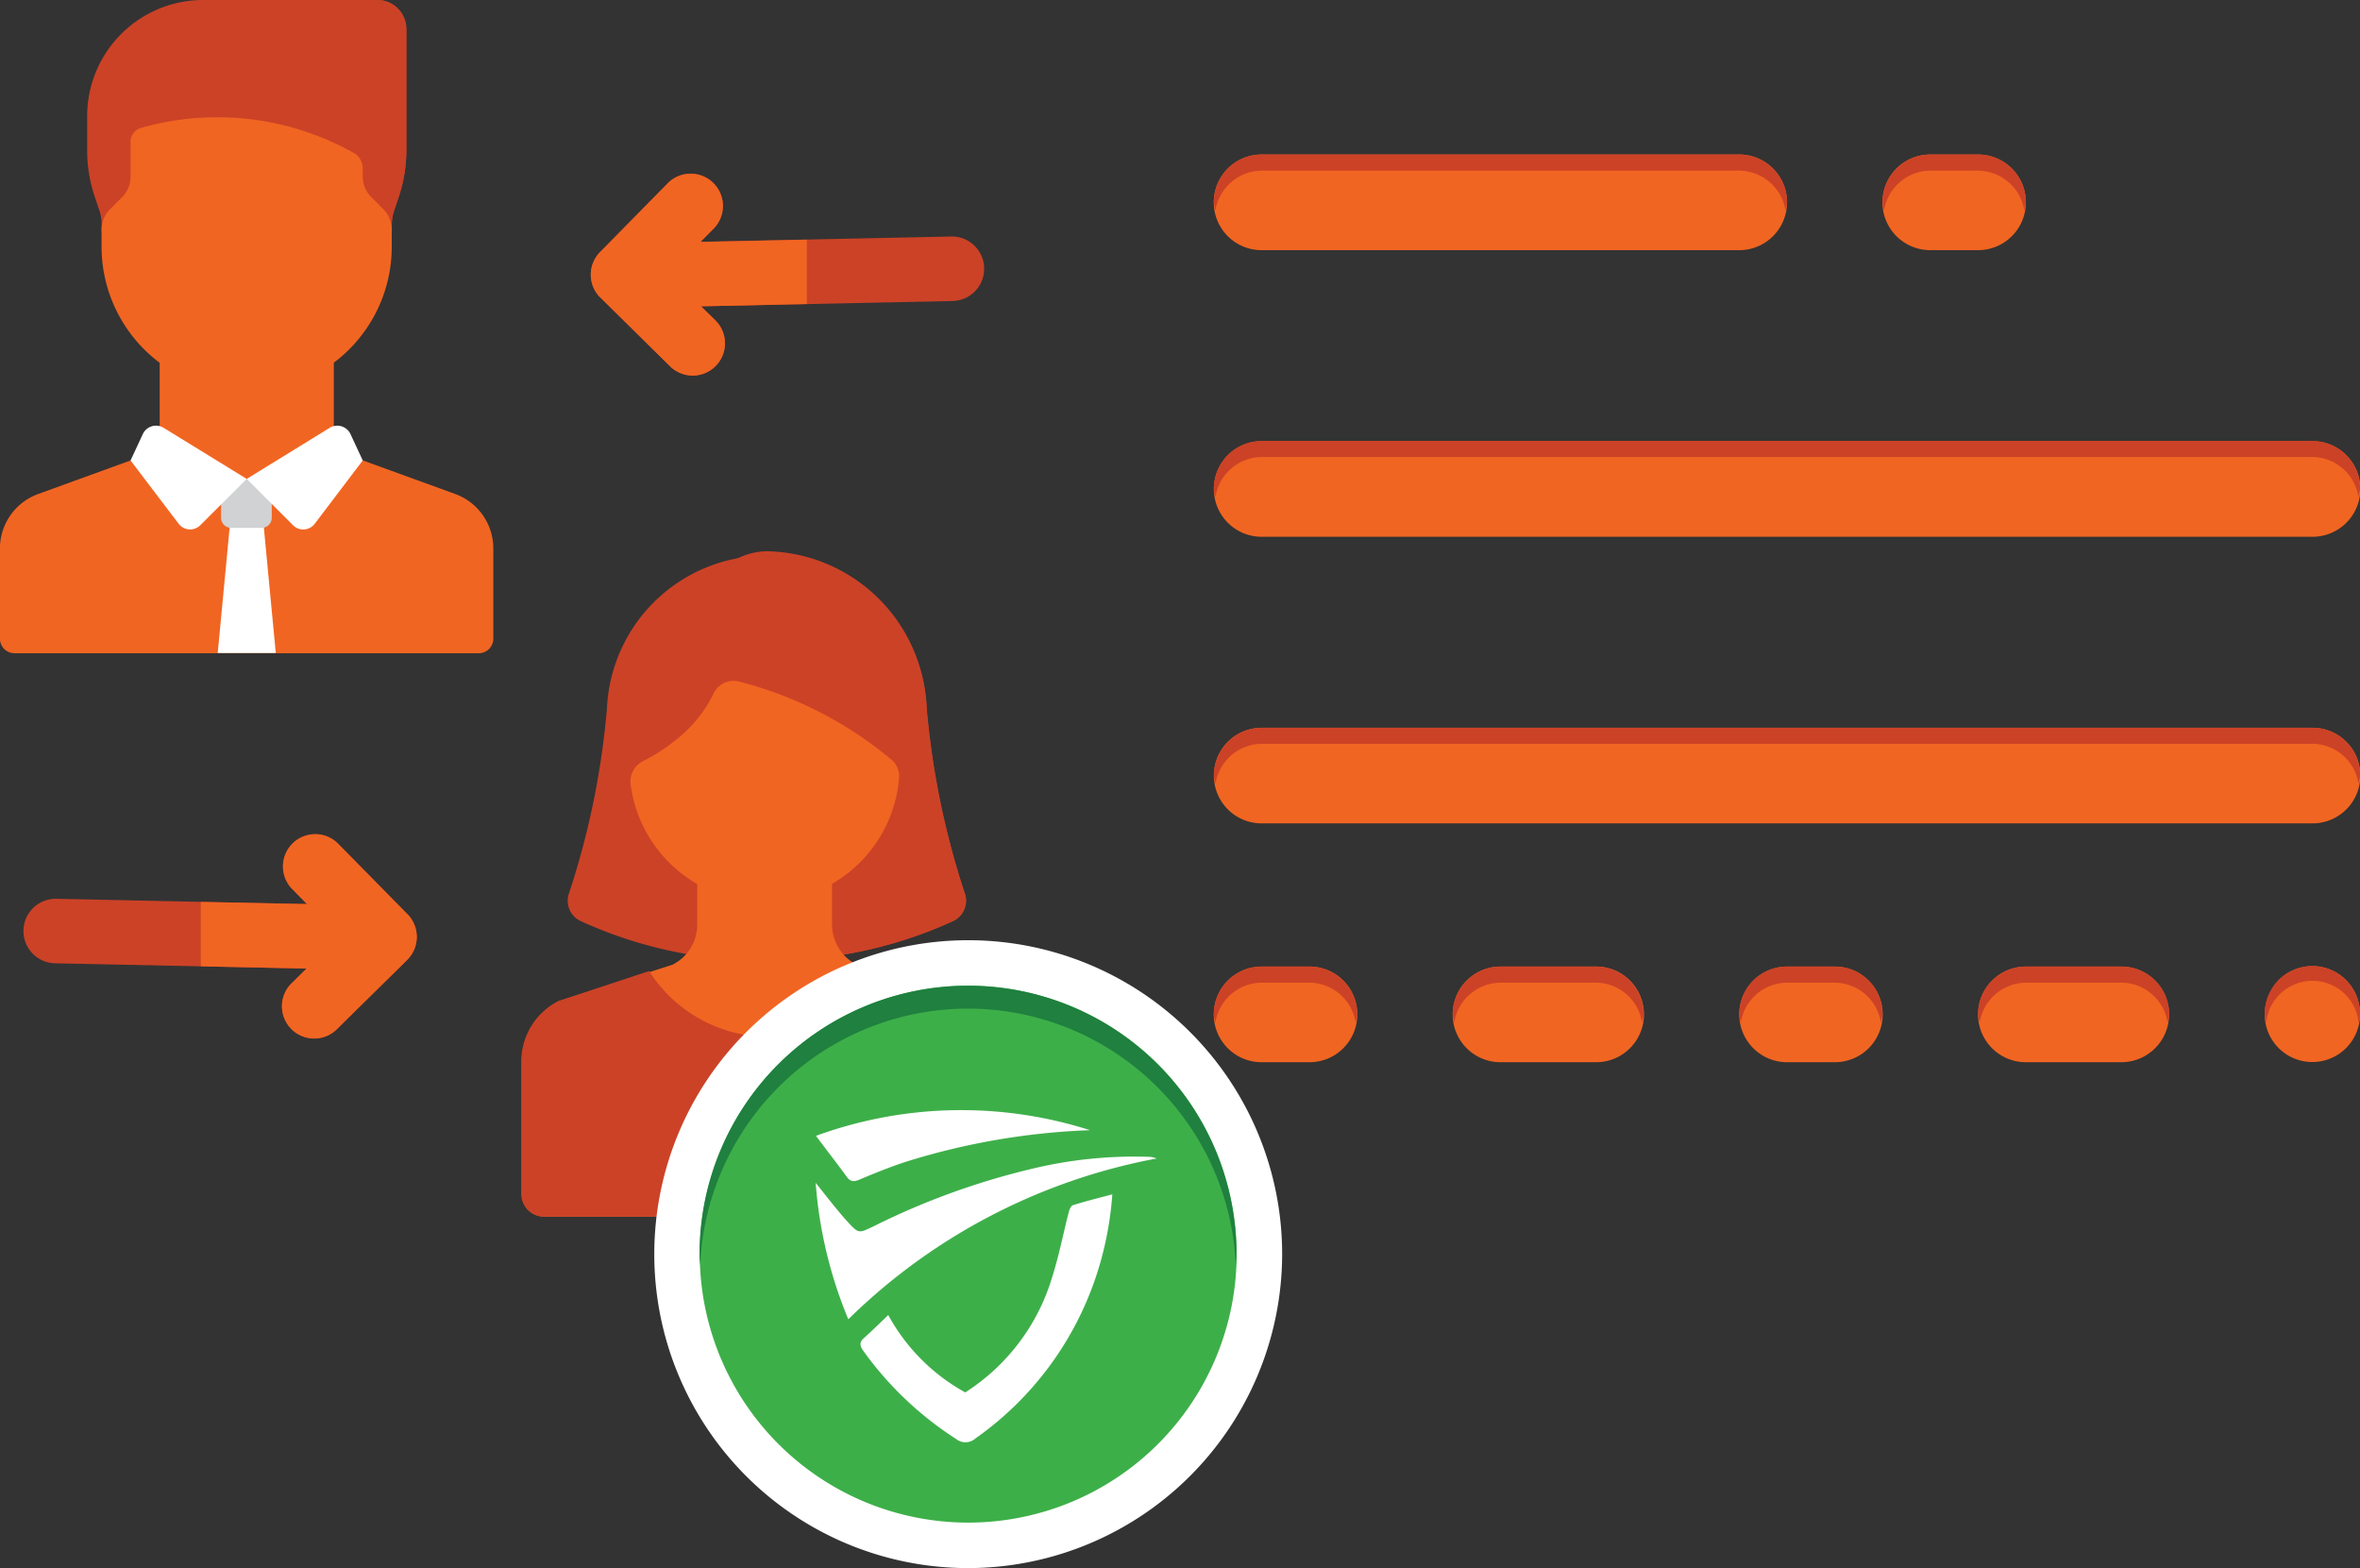 <svg id="Group_129" data-name="Group 129" xmlns="http://www.w3.org/2000/svg" width="38.339" height="25.475" viewBox="0 0 38.339 25.475">
  <rect x="0" y="0" width="38.339" height="25.475" fill="#333333" stroke="none"/>
  <g id="Group_121" data-name="Group 121" transform="translate(19.719 2.51)">
    <path id="Path_276" data-name="Path 276" d="M1095.948,85.582h7.759a.777.777,0,1,0,0-1.554h-7.759a.777.777,0,0,0,0,1.554Zm0,0" transform="translate(-1095.172 -84.028)" fill="#f16522"/>
    <path id="Path_277" data-name="Path 277" d="M1102.749,85.582h.776a.777.777,0,0,0,0-1.554h-.776a.777.777,0,1,0,0,1.554Zm0,0" transform="translate(-1091.11 -84.028)" fill="#f16522"/>
    <path id="Path_278" data-name="Path 278" d="M1096.726,92.286h-.778a.777.777,0,0,0,0,1.554h.778a.777.777,0,0,0,0-1.554Zm0,0" transform="translate(-1095.172 -79.094)" fill="#f16522"/>
    <path id="Path_279" data-name="Path 279" d="M1099.932,92.286h-1.554a.777.777,0,0,0,0,1.554h1.554a.777.777,0,0,0,0-1.554Zm0,0" transform="translate(-1093.721 -79.094)" fill="#f16522"/>
    <path id="Path_280" data-name="Path 280" d="M1102.069,92.286h-.776a.777.777,0,1,0,0,1.554h.776a.777.777,0,0,0,0-1.554Zm0,0" transform="translate(-1091.98 -79.094)" fill="#f16522"/>
    <path id="Path_281" data-name="Path 281" d="M1105.27,92.286h-1.55a.777.777,0,0,0,0,1.554h1.55a.777.777,0,0,0,0-1.554Zm0,0" transform="translate(-1090.528 -79.094)" fill="#f16522"/>
    <path id="Path_282" data-name="Path 282" d="M1106.081,92.506a.827.827,0,0,0-.222.553.774.774,0,1,0,1.548,0,.774.774,0,0,0-1.326-.553Zm0,0" transform="translate(-1088.787 -79.09)" fill="#f16522"/>
    <path id="Path_283" data-name="Path 283" d="M1113.021,86.943h-17.072a.776.776,0,0,0,0,1.553h17.072a.776.776,0,0,0,0-1.553Zm0,0" transform="translate(-1095.172 -82.286)" fill="#f16522"/>
    <path id="Path_284" data-name="Path 284" d="M1113.021,89.858h-17.072a.776.776,0,0,0,0,1.553h17.072a.776.776,0,0,0,0-1.553Zm0,0" transform="translate(-1095.172 -80.545)" fill="#f16522"/>
  </g>
  <g id="Group_122" data-name="Group 122" transform="translate(19.719 2.51)">
    <path id="Path_285" data-name="Path 285" d="M1095.948,84.29h7.759a.768.768,0,0,1,.751.645.739.739,0,0,0,.027-.131.78.78,0,0,0-.778-.776h-7.759a.779.779,0,0,0-.776.776.739.739,0,0,0,.027.131A.768.768,0,0,1,1095.948,84.29Z" transform="translate(-1095.172 -84.028)" fill="#cc4227"/>
    <path id="Path_286" data-name="Path 286" d="M1102.749,84.29h.776a.769.769,0,0,1,.751.645.725.725,0,0,0,.026-.131.778.778,0,0,0-.776-.776h-.776a.78.78,0,0,0-.778.776.729.729,0,0,0,.027.131A.768.768,0,0,1,1102.749,84.29Z" transform="translate(-1091.11 -84.028)" fill="#cc4227"/>
    <path id="Path_287" data-name="Path 287" d="M1096.726,92.286h-.778a.778.778,0,0,0-.776.776.71.71,0,0,0,.027.131.766.766,0,0,1,.749-.645h.778a.766.766,0,0,1,.749.645.7.7,0,0,0,.027-.131A.778.778,0,0,0,1096.726,92.286Z" transform="translate(-1095.172 -79.094)" fill="#cc4227"/>
    <path id="Path_288" data-name="Path 288" d="M1099.932,92.286h-1.554a.777.777,0,0,0-.776.776.718.718,0,0,0,.025.131.767.767,0,0,1,.751-.645h1.554a.761.761,0,0,1,.744.645.72.72,0,0,0,.027-.131A.774.774,0,0,0,1099.932,92.286Z" transform="translate(-1093.721 -79.094)" fill="#cc4227"/>
    <path id="Path_289" data-name="Path 289" d="M1102.069,92.286h-.776a.777.777,0,0,0-.778.776.7.7,0,0,0,.027.131.765.765,0,0,1,.751-.645h.776a.761.761,0,0,1,.746.645.7.7,0,0,0,.026-.131A.773.773,0,0,0,1102.069,92.286Z" transform="translate(-1091.98 -79.094)" fill="#cc4227"/>
    <path id="Path_290" data-name="Path 290" d="M1105.27,92.286h-1.55a.777.777,0,0,0-.776.776.884.884,0,0,0,.026.131.768.768,0,0,1,.751-.645h1.55a.764.764,0,0,1,.751.645.708.708,0,0,0,.026-.131A.774.774,0,0,0,1105.27,92.286Z" transform="translate(-1090.528 -79.094)" fill="#cc4227"/>
    <path id="Path_291" data-name="Path 291" d="M1107.185,92.506a.774.774,0,0,0-1.326.553.724.724,0,0,0,.025.131.754.754,0,0,1,1.5,0,.724.724,0,0,0,.026-.131A.826.826,0,0,0,1107.185,92.506Z" transform="translate(-1088.787 -79.09)" fill="#cc4227"/>
    <path id="Path_292" data-name="Path 292" d="M1095.948,87.2h17.072a.763.763,0,0,1,.746.647.725.725,0,0,0,.026-.131.773.773,0,0,0-.772-.776h-17.072a.778.778,0,0,0-.776.776.739.739,0,0,0,.027.131A.768.768,0,0,1,1095.948,87.2Z" transform="translate(-1095.172 -82.286)" fill="#cc4227"/>
    <path id="Path_293" data-name="Path 293" d="M1113.021,89.858h-17.072a.778.778,0,0,0-.776.776.738.738,0,0,0,.027.131.768.768,0,0,1,.749-.647h17.072a.763.763,0,0,1,.746.647.724.724,0,0,0,.026-.131A.773.773,0,0,0,1113.021,89.858Z" transform="translate(-1095.172 -80.545)" fill="#cc4227"/>
  </g>
  <g id="Group_126" data-name="Group 126">
    <path id="Path_294" data-name="Path 294" d="M1095.047,93.608a13.281,13.281,0,0,1-.614-2.989,2.6,2.6,0,0,0-5.195,0,13.168,13.168,0,0,1-.612,2.989.363.363,0,0,0,.19.465,7.046,7.046,0,0,0,1.906.564h2.227a7.1,7.1,0,0,0,1.907-.564A.365.365,0,0,0,1095.047,93.608Z" transform="translate(-1079.378 -79.108)" fill="#cc4227"/>
    <path id="Path_295" data-name="Path 295" d="M1094.054,94.073a.365.365,0,0,0,.19-.465,13.281,13.281,0,0,1-.614-2.989,2.647,2.647,0,0,0-2.6-2.556h-.01a1.114,1.114,0,0,0-.543,2.066,1.02,1.02,0,0,0,.094.05l.829,4.459h.743A7.1,7.1,0,0,0,1094.054,94.073Z" transform="translate(-1078.576 -79.108)" fill="#cc4227"/>
    <path id="Path_296" data-name="Path 296" d="M1095.423,93.512l-1.845-.591a.732.732,0,0,1-.4-.653v-1.1h-2.19v1.1a.732.732,0,0,1-.4.653l-1.845.591a1.1,1.1,0,0,0-.605.979V96.65a.364.364,0,0,0,.364.364h7.171a.364.364,0,0,0,.364-.364V94.492A1.1,1.1,0,0,0,1095.423,93.512Z" transform="translate(-1079.661 -77.25)" fill="#f16522"/>
    <path id="Path_297" data-name="Path 297" d="M1095.423,92.819l-1.519-.487a2.225,2.225,0,0,1-1.824,1.069,2.311,2.311,0,0,1-1.874-1.069l-1.471.487a1.1,1.1,0,0,0-.605.979v2.158a.364.364,0,0,0,.364.364h7.171a.364.364,0,0,0,.364-.364V93.8A1.1,1.1,0,0,0,1095.423,92.819Z" transform="translate(-1079.661 -76.557)" fill="#cc4227"/>
    <path id="Path_298" data-name="Path 298" d="M1091.417,92.972h0a2.191,2.191,0,0,1-2.174-1.907.369.369,0,0,1,.2-.379,3.09,3.09,0,0,0,.645-.438,2.115,2.115,0,0,0,.5-.657.359.359,0,0,1,.412-.2,6.3,6.3,0,0,1,2.478,1.268.354.354,0,0,1,.126.294A2.192,2.192,0,0,1,1091.417,92.972Z" transform="translate(-1078.998 -78.32)" fill="#f16522"/>
    <path id="Path_299" data-name="Path 299" d="M1090.223,87.749l-1.973-.717-1.414.471-1.414-.471-1.973.717a.942.942,0,0,0-.622.885V90.1a.237.237,0,0,0,.237.236h7.543a.237.237,0,0,0,.235-.236V88.634A.941.941,0,0,0,1090.223,87.749Z" transform="translate(-1082.828 -79.724)" fill="#f16522"/>
    <path id="Path_300" data-name="Path 300" d="M1085.266,87.622l-.224,2.357h.943l-.224-2.357Z" transform="translate(-1081.505 -79.371)" fill="#fff"/>
    <path id="Path_301" data-name="Path 301" d="M1085.739,88.123h-.5a.166.166,0,0,1-.165-.166v-.629h.824v.629A.166.166,0,0,1,1085.739,88.123Z" transform="translate(-1081.483 -79.547)" fill="#d0d2d3"/>
    <path id="Path_302" data-name="Path 302" d="M1088.9,84.9V82.93a.472.472,0,0,0-.471-.473H1085.6a1.886,1.886,0,0,0-1.885,1.887V84.9a2.359,2.359,0,0,0,.12.744l.08.236a.705.705,0,0,1,.035.224v.12h4.714v-.12a.7.7,0,0,1,.037-.224l.078-.236A2.364,2.364,0,0,0,1088.9,84.9Z" transform="translate(-1082.299 -82.457)" fill="#cc4227"/>
    <path id="Path_303" data-name="Path 303" d="M1084.452,83.415a.957.957,0,0,0,.957.957h.133l.064,1.856h2.617v-.12a.7.7,0,0,1,.037-.224l.078-.236a2.364,2.364,0,0,0,.121-.744V82.93a.472.472,0,0,0-.471-.473h-2.578A.958.958,0,0,0,1084.452,83.415Z" transform="translate(-1081.858 -82.457)" fill="#cc4227"/>
    <rect id="Rectangle_67" data-name="Rectangle 67" width="2.829" height="2.121" transform="translate(2.594 5.658)" fill="#f16522"/>
    <g id="Group_123" data-name="Group 123" transform="translate(2.121 6.916)">
      <path id="Path_304" data-name="Path 304" d="M1086.043,87.65l-.753.751a.234.234,0,0,1-.354-.024l-.78-1.027.2-.43a.236.236,0,0,1,.337-.1Z" transform="translate(-1084.156 -86.786)" fill="#fff"/>
      <path id="Path_305" data-name="Path 305" d="M1085.337,87.65l.751.751a.234.234,0,0,0,.355-.024l.779-1.027-.2-.43a.237.237,0,0,0-.337-.1Z" transform="translate(-1083.45 -86.786)" fill="#fff"/>
    </g>
    <path id="Path_306" data-name="Path 306" d="M1086.219,88.106h0a2.357,2.357,0,0,1-2.358-2.356v-.276a.472.472,0,0,1,.139-.334l.195-.195a.471.471,0,0,0,.137-.334v-.564a.235.235,0,0,1,.181-.23,4.526,4.526,0,0,1,3.473.425.3.3,0,0,1,.118.244v.125a.466.466,0,0,0,.139.334l.195.195a.477.477,0,0,1,.137.334v.276A2.355,2.355,0,0,1,1086.219,88.106Z" transform="translate(-1082.211 -81.742)" fill="#f16522"/>
    <g id="Group_124" data-name="Group 124" transform="translate(0.382 13.566)">
      <path id="Path_307" data-name="Path 307" d="M1089.3,92.976a.524.524,0,0,0,.006-.74l-1.113-1.131a.524.524,0,1,0-.746.735l.225.23-4.078-.086a.524.524,0,0,0-.008,1.048l4.078.086-.228.225a.524.524,0,1,0,.735.746l1.13-1.113Zm0,0" transform="translate(-1083.067 -90.949)" fill="#cc4227"/>
      <path id="Path_308" data-name="Path 308" d="M1088.223,92.976a.524.524,0,0,0,.006-.74l-1.113-1.131a.524.524,0,1,0-.746.735l.225.23-1.725-.035v1.046l1.717.037-.228.225a.524.524,0,1,0,.735.746l1.13-1.113Zm0,0" transform="translate(-1081.99 -90.949)" fill="#f16522"/>
    </g>
    <g id="Group_125" data-name="Group 125" transform="translate(9.598 2.807)">
      <path id="Path_309" data-name="Path 309" d="M1088.992,86.241l1.128,1.113a.524.524,0,1,0,.736-.746l-.23-.225,4.08-.086a.524.524,0,0,0-.008-1.048l-4.08.086.227-.23a.524.524,0,0,0-.746-.735l-1.113,1.131a.523.523,0,0,0,.006.74Zm0,0" transform="translate(-1088.836 -84.214)" fill="#cc4227"/>
      <path id="Path_310" data-name="Path 310" d="M1088.992,86.241l1.128,1.113a.524.524,0,1,0,.736-.746l-.23-.225,1.719-.037V85.3l-1.727.037.227-.23a.524.524,0,0,0-.746-.735l-1.113,1.131a.523.523,0,0,0,.006.74Zm0,0" transform="translate(-1088.836 -84.214)" fill="#f16522"/>
    </g>
  </g>
  <g id="Group_128" data-name="Group 128" transform="translate(10.628 15.273)">
    <path id="Path_311" data-name="Path 311" d="M1094.582,102.219a5.1,5.1,0,1,1,5.1-5.1A5.108,5.108,0,0,1,1094.582,102.219Zm0-9.4a4.3,4.3,0,1,0,4.3,4.3A4.3,4.3,0,0,0,1094.582,92.82Z" transform="translate(-1089.481 -92.018)" fill="#fff"/>
    <path id="Path_312" data-name="Path 312" d="M1098.666,96.842a4.361,4.361,0,1,1-4.361-4.361,4.362,4.362,0,0,1,4.361,4.361Z" transform="translate(-1089.204 -91.741)" fill="#3daf49"/>
    <path id="Path_313" data-name="Path 313" d="M1094.3,92.853a4.358,4.358,0,0,1,4.352,4.174c0-.062.01-.123.01-.185a4.361,4.361,0,1,0-8.722,0c0,.062.008.123.01.185A4.358,4.358,0,0,1,1094.3,92.853Z" transform="translate(-1089.204 -91.741)" fill="#1f803f"/>
    <g id="Group_127" data-name="Group 127" transform="translate(2.623 2.759)">
      <path id="Path_314" data-name="Path 314" d="M1092.032,96.564a3.157,3.157,0,0,0,1.251,1.257,3.361,3.361,0,0,0,1.414-1.88c.109-.342.177-.7.267-1.046.011-.043.035-.105.067-.115.2-.064.41-.115.641-.177a5.433,5.433,0,0,1-.27,1.35,5.238,5.238,0,0,1-1.95,2.613.245.245,0,0,1-.323.008,5.532,5.532,0,0,1-1.5-1.425c-.064-.091-.07-.145.018-.22C1091.77,96.818,1091.891,96.7,1092.032,96.564Z" transform="translate(-1090.853 -93.233)" fill="#fff"/>
      <path id="Path_315" data-name="Path 315" d="M1091.653,96.862a7.144,7.144,0,0,1-.53-2.216c.169.209.334.428.518.631s.188.187.434.069a11.911,11.911,0,0,1,2.537-.923,7.084,7.084,0,0,1,1.923-.2.315.315,0,0,1,.126.027A9.689,9.689,0,0,0,1091.653,96.862Z" transform="translate(-1091.123 -93.462)" fill="#fff"/>
      <path id="Path_316" data-name="Path 316" d="M1095.58,94.073a11.363,11.363,0,0,0-2.981.51c-.257.083-.51.185-.76.291-.091.038-.147.043-.211-.043-.158-.219-.326-.431-.5-.666A6.876,6.876,0,0,1,1095.58,94.073Z" transform="translate(-1091.123 -93.745)" fill="#fff"/>
    </g>
  </g>
</svg>
